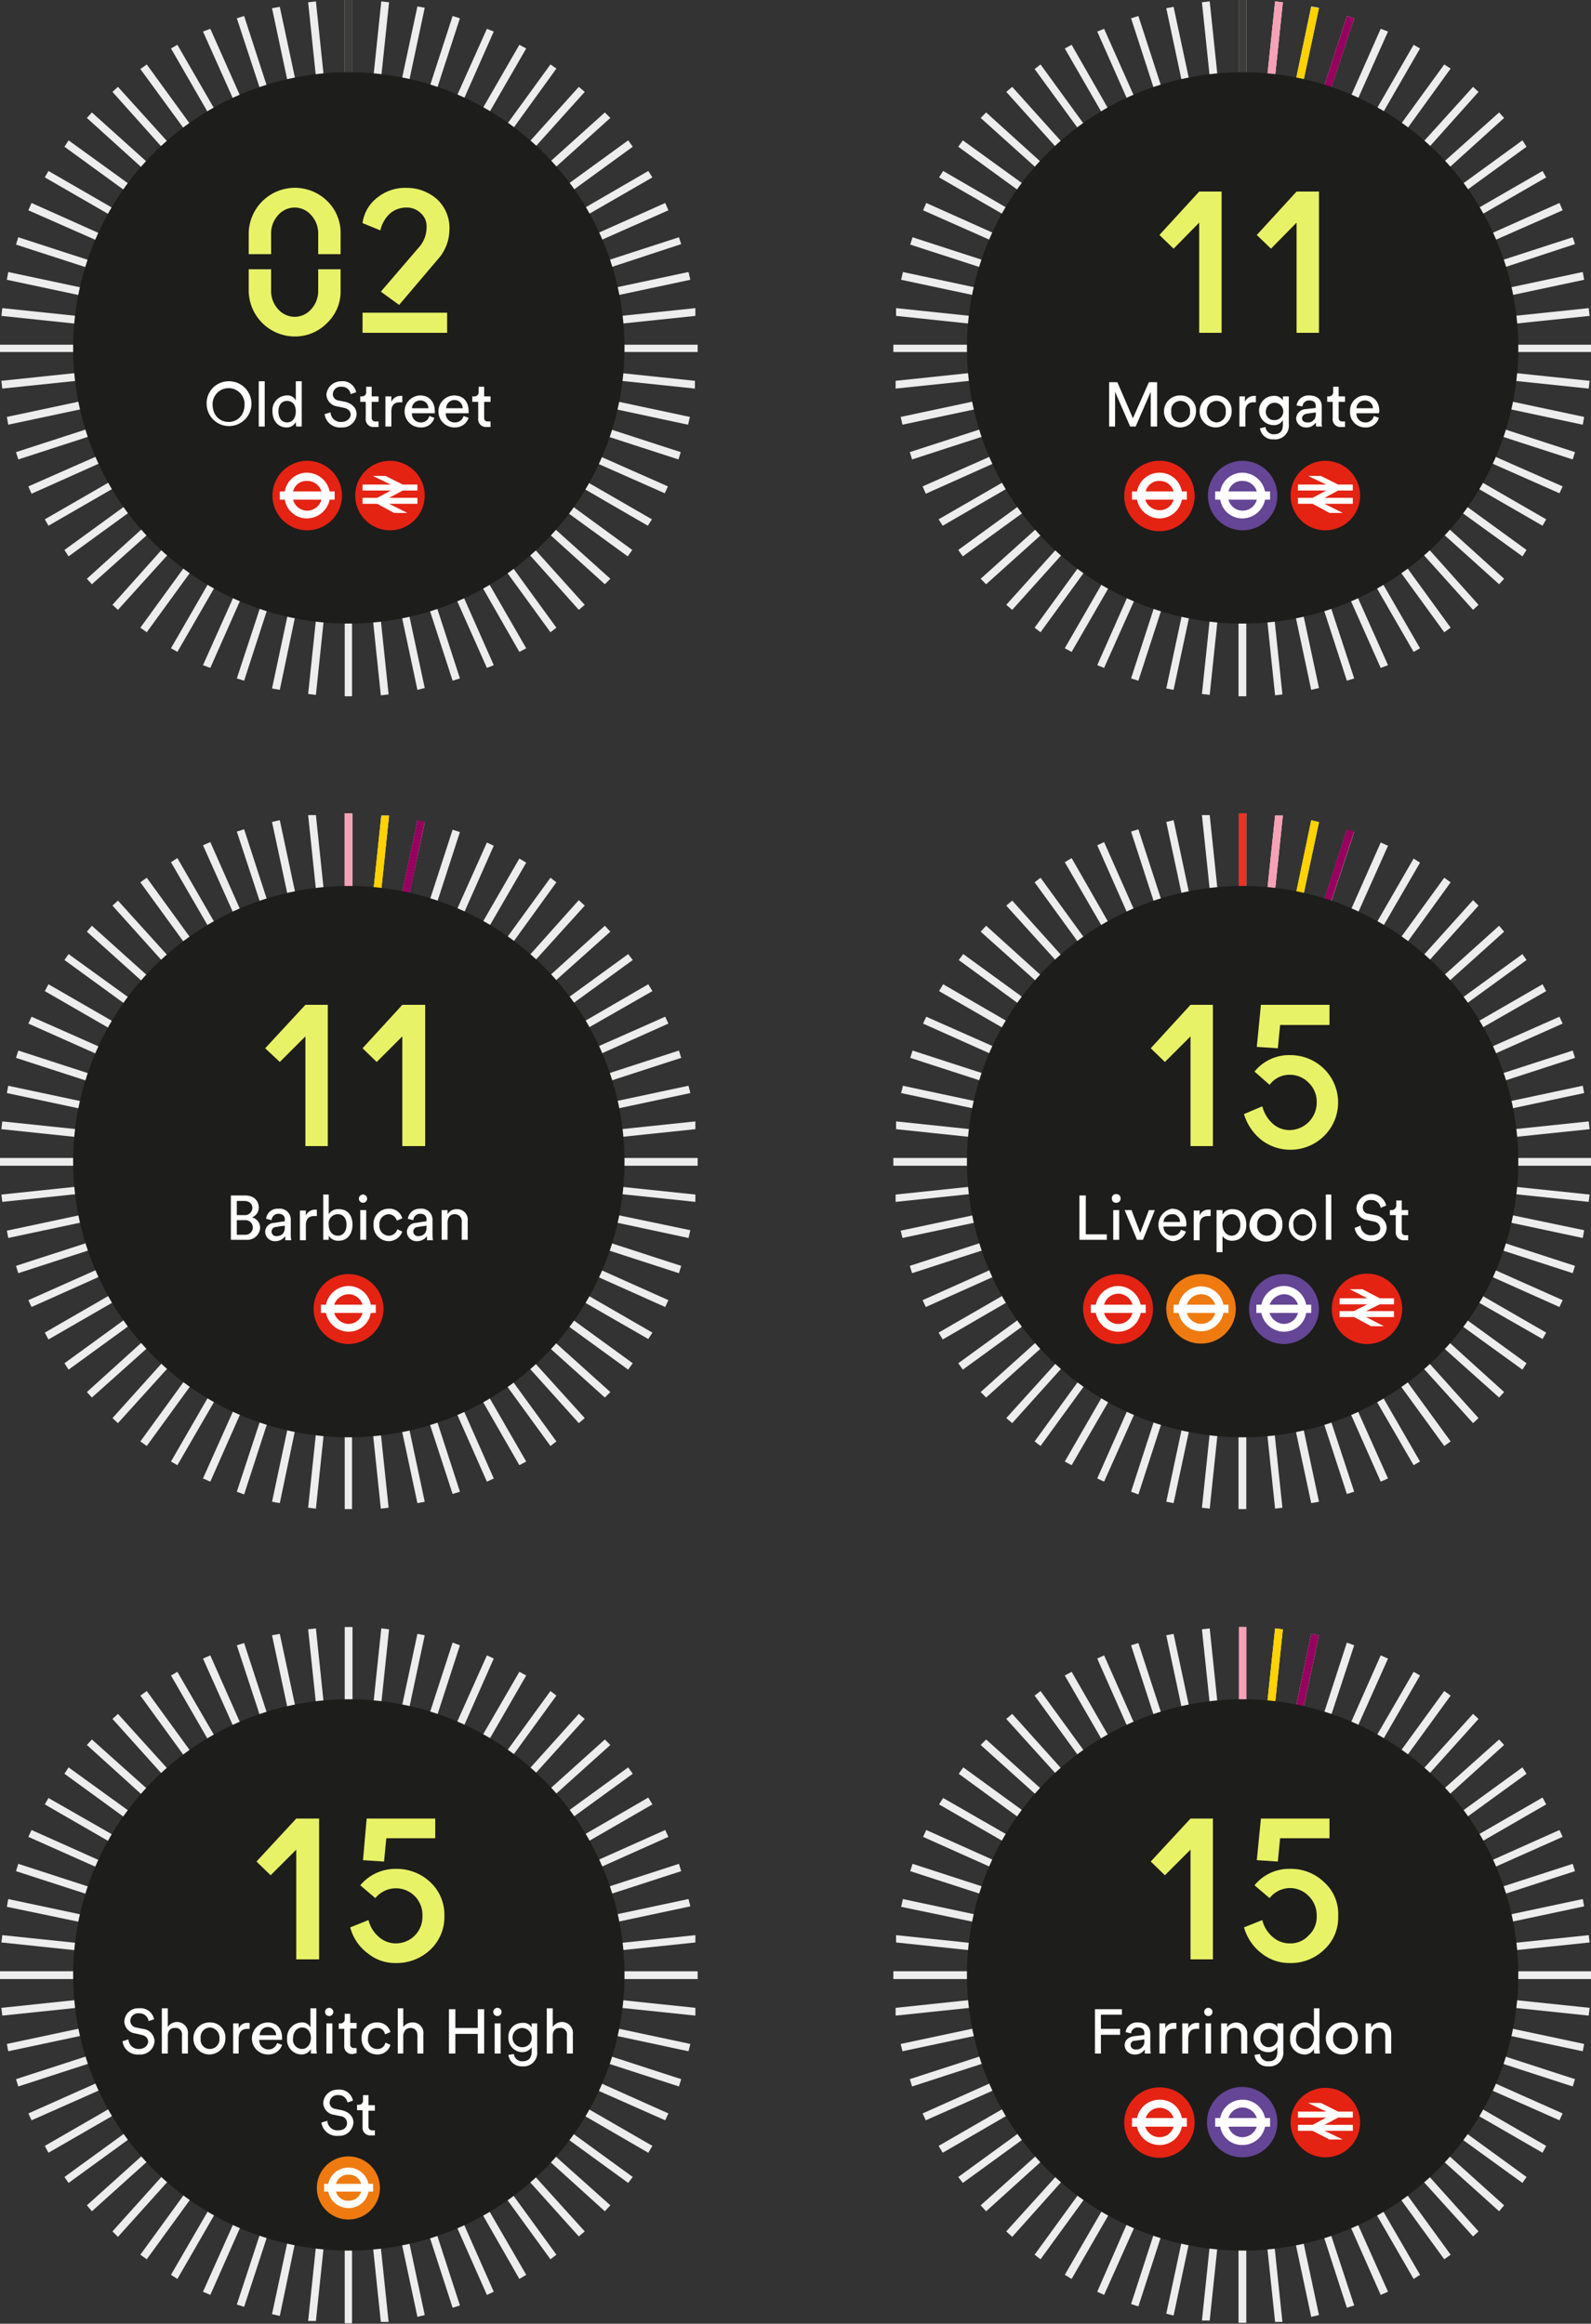 <svg xmlns="http://www.w3.org/2000/svg" viewBox="0 0 348 508.3">
  <rect x="0" y="0" width="348" height="508.3" fill="#333333" stroke="none"/>
  <g id="Layer_2" data-name="Layer 2">
    <g id="Layer_1-2" data-name="Layer 1">
      <path d="M272.6,24V0H271V24h1.6m5.5.3L280.6.5,278.9.3l-2.5,23.9h1.7m5.4,1,5-23.5-1.7-.3-4.9,23.4,1.6.4m5.2,1.5L296.2,4l-1.6-.5-7.4,22.8,1.5.5m5.1,2,9.8-21.9L302,6.3l-9.7,21.9,1.5.6m4.8,2.6,12-20.8-1.4-.8-12,20.8,1.4.8m4.6,3.1L317.3,15l-1.4-.9L301.8,33.5l1.4,1m4.2,3.5,16-17.9L322.2,19,306.1,36.8l1.3,1.2m3.8,3.9L329,25.8l-1.1-1.2L310,40.6l1.2,1.3m3.3,4.3,19.4-14.1-.9-1.4L313.6,44.8l.9,1.4m2.9,4.6,20.8-12-.8-1.4-20.8,12a6.4,6.4,0,0,1,.8,1.4m2.4,4.9,22-9.7-.7-1.6-21.9,9.8.6,1.5m1.9,5.2,22.8-7.5-.5-1.5-22.8,7.4c.2.5.3,1,.5,1.6m1.3,5.3,23.5-5-.3-1.7-23.5,5,.3,1.7m.8,5.4,23.9-2.5-.2-1.7-23.9,2.5a2.5,2.5,0,0,1,.1.8,2.8,2.8,0,0,1,.1.9M324,77h24V75.4H324V77m-.4,5.5L347.5,85l.2-1.7-23.9-2.5a9.9,9.9,0,0,1-.2,1.7m-.9,5.4,23.5,5,.3-1.7-23.5-5-.3,1.7m-1.5,5.2,22.8,7.4.5-1.6-22.8-7.4a7.5,7.5,0,0,1-.5,1.6m-2,5.1,21.9,9.7.7-1.5-22-9.7-.6,1.5m-2.6,4.8,20.8,12,.8-1.4-20.8-12a10,10,0,0,1-.8,1.4m-3.1,4.6L333,121.7l.9-1.4-19.4-14.1-1,1.4m-3.5,4.1,17.9,16.1,1.1-1.2-17.8-16.1-1.2,1.2m-3.9,3.8,16.1,17.9,1.2-1.1-16-17.9-1.3,1.1m-4.3,3.4,14.1,19.4,1.4-1-14.1-19.4-1.4,1m-4.6,2.9,12,20.8,1.4-.8-12-20.8-1.4.8m-4.9,2.5,9.7,21.8,1.6-.6-9.8-21.9-1.5.7m-5.1,1.8,7.4,22.8,1.6-.5-7.5-22.8-1.5.5m-5.4,1.3,5,23.5,1.7-.4-5-23.4-1.7.3m-5.4.8,2.5,23.9,1.6-.2L278,128.1h-1.6m-5.5.2v24h1.7v-24h-1.7m-5.5-.3-2.5,23.8,1.7.2,2.5-23.9h-1.7m-5.3-1-5,23.5,1.6.3,5-23.4-1.6-.4m-5.3-1.5-7.4,22.8,1.6.5,7.4-22.8-1.6-.5m-5.1-2L240,145.5l1.5.6,9.8-21.9-1.6-.6m-4.8-2.6-12,20.8,1.5.8,12-20.8-1.5-.8m-4.5-3.1-14.1,19.4,1.3,1,14.1-19.4-1.3-1m-4.2-3.5-16.1,17.9,1.3,1.1,16-17.8-1.2-1.2m-3.8-3.9-17.9,16.1,1.2,1.2,17.8-16-1.1-1.3m-3.4-4.3-19.4,14.1,1,1.4L230,107.6l-1-1.4m-2.9-4.6-20.8,12,.9,1.4,20.7-12a10,10,0,0,0-.8-1.4m-2.4-4.9-21.9,9.7.7,1.6,21.9-9.8a10.1,10.1,0,0,1-.7-1.5m-1.9-5.2L199,98.9l.5,1.6,22.8-7.4a14.2,14.2,0,0,0-.5-1.6m-1.3-5.3-23.5,5,.4,1.7,23.5-5a10.5,10.5,0,0,1-.4-1.7m-.8-5.4-23.8,2.5V85l23.9-2.5c0-.3-.1-.6-.1-.8a2.8,2.8,0,0,0-.1-.9m-.2-5.4h-24V77h24V75.4m.4-5.5L196,67.4v1.7l23.8,2.5c.1-.6.1-1.1.2-1.7m.9-5.4-23.4-5-.4,1.7,23.5,5,.3-1.7m1.5-5.2-22.8-7.4-.5,1.6,22.8,7.4a14.2,14.2,0,0,0,.5-1.6m2.1-5.1-21.9-9.8-.7,1.6,21.9,9.7a10.1,10.1,0,0,1,.7-1.5m2.5-4.8-20.7-12-.9,1.4,20.8,12,.8-1.4m3.1-4.6L210.6,30.7l-1,1.4L229,46.2l1-1.4m3.5-4.1L215.7,24.6l-1.2,1.2,17.9,16.1,1.1-1.2m3.9-3.9L221.4,19l-1.3,1.1L236.2,38l1.2-1.2m4.3-3.3L227.6,14.1l-1.3,1,14.1,19.3,1.3-.9m4.6-2.9L234.4,9.8l-1.5.8,12,20.8,1.4-.8m4.9-2.5L241.5,6.3l-1.5.6,9.7,21.9,1.5-.7m5.2-1.8L249,3.5l-1.6.5,7.4,22.8,1.6-.5m5.3-1.4-5-23.4-1.6.3,5,23.5,1.6-.4M264.6.3l-1.7.2,2.5,23.9.9-.2h.8Z" style="fill: #ededed"/>
      <path d="M272.6,24V0H271V24h1.6" style="fill: #3c3c3b"/>
      <path d="M278.1,24.3,280.6.5,278.9.3l-2.5,23.9h1.7" style="fill: #f6a2b6"/>
      <path d="M283.5,25.3l5-23.5-1.7-.3-4.9,23.4,1.6.4" style="fill: #ffd200"/>
      <path d="M288.7,26.8,296.2,4l-1.6-.5-7.4,22.8,1.5.5" style="fill: #97005e"/>
      <path d="M271.8,136.4a60.3,60.3,0,1,0-60.3-60.2,60.2,60.2,0,0,0,60.3,60.2" style="fill: #1d1d1b"/>
      <rect width="348" height="508.26" style="fill: none"/>
      <path d="M283.6,41.9l-8.7,9.5,3.1,3,5.6-5.7V72.8h4.9V41.9Zm-21.3,0-8.7,9.5,3.1,3,5.6-5.7V72.8h4.9V41.9Z" style="fill: #e8f267"/>
      <path d="M272.6,379.8V355.9H271v23.9h1.6m5.5.4,2.5-23.8-1.7-.2L276.4,380l1.7.2m5.4,1,5-23.5-1.7-.3-4.9,23.4,1.6.4m5.2,1.5,7.5-22.8-1.6-.6-7.4,22.8,1.5.6m5.1,2,9.8-21.9-1.6-.7L292.3,384l1.5.7m4.8,2.6,12-20.8-1.4-.8-12,20.7,1.4.9m4.6,3,14.1-19.4-1.4-1-14.1,19.4,1.4,1m4.2,3.5,16-17.8-1.2-1.1-16.1,17.8a6.9,6.9,0,0,0,1.3,1.1m3.8,4L329,381.7l-1.1-1.2-17.9,16,1.2,1.3m3.3,4.3L333.9,388l-.9-1.4-19.4,14.1.9,1.4m2.9,4.6,20.8-12-.8-1.5-20.8,12a10.9,10.9,0,0,1,.8,1.5m2.4,4.9,22-9.8-.7-1.5-21.9,9.8.6,1.5m1.9,5.1,22.8-7.4-.5-1.6-22.8,7.4c.2.6.3,1.1.5,1.6M323,422l23.5-5-.3-1.6-23.5,5,.3,1.6m.8,5.4,23.9-2.5-.2-1.6-23.9,2.5a2.2,2.2,0,0,1,.1.8,2.5,2.5,0,0,1,.1.8m.2,5.5h24v-1.7H324v1.7m-.4,5.5,23.9,2.5.2-1.7-23.9-2.5a11.1,11.1,0,0,1-.2,1.7m-.9,5.3,23.5,5,.3-1.6-23.5-5-.3,1.6m-1.5,5.3,22.8,7.4.5-1.6-22.8-7.4a9.8,9.8,0,0,1-.5,1.6m-2,5.1,21.9,9.7.7-1.5-22-9.8-.6,1.6m-2.6,4.8,20.8,12,.8-1.5-20.8-12a10.9,10.9,0,0,1-.8,1.5m-3.1,4.5L333,477.5l.9-1.3-19.4-14.1a11.3,11.3,0,0,1-1,1.3m-3.5,4.2,17.9,16.1,1.1-1.3-17.8-16-1.2,1.2m-3.9,3.8,16.1,17.8,1.2-1.1-16-17.8-1.3,1.1m-4.3,3.4,14.1,19.4,1.4-1-14.1-19.4-1.4,1m-4.6,2.9,12,20.8,1.4-.9-12-20.7-1.4.8m-4.9,2.4L302,502l1.6-.7-9.8-21.9-1.5.7m-5.1,1.9,7.4,22.8,1.6-.5-7.5-22.8-1.5.5m-5.4,1.3,5,23.5,1.7-.4-5-23.4-1.7.3m-5.4.8,2.5,23.8h1.6L278,483.9h-1.6m-5.5.2v24h1.7v-24h-1.7m-5.5-.4-2.5,23.9h1.7l2.5-23.8-1.7-.2m-5.3-.9-5,23.4,1.6.4,5-23.5-1.6-.3m-5.3-1.5-7.4,22.8,1.6.5,7.4-22.8-1.6-.5m-5.1-2.1L240,501.3l1.5.7,9.8-21.9-1.6-.7m-4.8-2.5-12,20.7,1.5.9,12-20.8-1.5-.8m-4.5-3.1-14.1,19.4,1.3,1,14.1-19.4-1.3-1m-4.2-3.5-16.1,17.8,1.3,1.2,16-17.9-1.2-1.1m-3.8-3.9-17.9,16,1.2,1.3,17.8-16.1-1.1-1.2m-3.4-4.3-19.4,14.1,1,1.3L230,463.4l-1-1.3m-2.9-4.7-20.8,12,.9,1.5,20.7-12a10.9,10.9,0,0,0-.8-1.5m-2.4-4.9-21.9,9.8.7,1.5,21.9-9.7a7.7,7.7,0,0,1-.7-1.6m-1.9-5.1L199,454.8l.5,1.6,22.8-7.4a9.8,9.8,0,0,0-.5-1.6m-1.3-5.3-23.5,5,.4,1.6,23.5-5a7.5,7.5,0,0,1-.4-1.6m-.8-5.4-23.8,2.5v1.7l23.9-2.5c0-.3-.1-.6-.1-.9a2.5,2.5,0,0,0-.1-.8m-.2-5.5h-24v1.7h24v-1.7m.4-5.4L196,423.3v1.6l23.8,2.5c.1-.5.1-1.1.2-1.6m.9-5.4-23.4-5-.4,1.7,23.5,4.9.3-1.6m1.5-5.3-22.8-7.4-.5,1.6,22.8,7.4a7.5,7.5,0,0,0,.5-1.6m2.1-5-21.9-9.8-.7,1.5,21.9,9.8a10.1,10.1,0,0,1,.7-1.5m2.5-4.9-20.7-11.9-.9,1.4,20.8,12,.8-1.5m3.1-4.5-19.4-14.1-1,1.4L229,402.1l1-1.4m3.5-4.2-17.8-16-1.2,1.2,17.9,16.1a6.9,6.9,0,0,1,1.1-1.3m3.9-3.8-16-17.8-1.3,1.1,16.1,17.8,1.2-1.1m4.3-3.4-14.1-19.4-1.3,1,14.1,19.4,1.3-1m4.6-2.9-11.9-20.7-1.5.8,12,20.8,1.4-.9m4.9-2.4-9.7-21.9-1.5.7,9.7,21.9,1.5-.7m5.2-1.9L249,359.4l-1.6.5,7.4,22.8,1.6-.6m5.3-1.3-5-23.4-1.6.3,5,23.5,1.6-.4m2.9-24.6-1.7.2,2.5,23.8h1.7Z" style="fill: #ededed"/>
      <path d="M272.6,379.8V355.9H271v23.9h1.6" style="fill: #f6a2b6"/>
      <path d="M278.1,380.2l2.5-23.8-1.7-.2L276.4,380l1.7.2" style="fill: #ffd200"/>
      <path d="M283.5,381.2l5-23.5-1.7-.3-4.9,23.4,1.6.4" style="fill: #97005e"/>
      <path d="M271.8,492.3a60.3,60.3,0,1,0-60.3-60.2,60.3,60.3,0,0,0,60.3,60.2" style="fill: #1d1d1b"/>
      <path d="M282.2,408.8a9.7,9.7,0,0,0-7.8,3.6l3.3,2.8a5.7,5.7,0,0,1,4.4-2.2,5.7,5.7,0,0,1,4.1,1.7,5.9,5.9,0,0,1,1.8,4.4,5.5,5.5,0,0,1-1.8,4.3,5.3,5.3,0,0,1-4.1,1.7,5.5,5.5,0,0,1-3.6-1.3,7,7,0,0,1-2.4-3.8l-4,1.6a10.9,10.9,0,0,0,4,5.8,9.7,9.7,0,0,0,6.1,2,10.4,10.4,0,0,0,7.3-2.8,9.5,9.5,0,0,0,3.2-7.5,9.3,9.3,0,0,0-3.2-7.5,10.4,10.4,0,0,0-7.3-2.8m-6.4-11-.9,9.1,4.6.3.5-5.1h10.8v-4.3Zm-15.4,0-8.7,9.4,3.1,3,5.6-5.6v24h4.9V397.8Z" style="fill: #e8f267"/>
      <path d="M77.1,379.8V355.9H75.4v23.9h1.7m5.5.4,2.5-23.8-1.7-.2L80.9,380l1.7.2m5.3,1,5-23.5-1.6-.3-5,23.4,1.6.4m5.3,1.5,7.4-22.8-1.6-.6-7.4,22.8,1.6.6m5.1,2,9.7-21.9-1.5-.7L96.7,384l1.6.7m4.8,2.6,12-20.8-1.5-.8-12,20.7,1.5.9m4.5,3,14.1-19.4-1.3-1-14.1,19.4,1.3,1m4.2,3.5L127.9,376l-1.3-1.1-16,17.8,1.2,1.1m3.8,4,17.9-16.1-1.2-1.2-17.8,16a6.9,6.9,0,0,1,1.1,1.3m3.4,4.3L138.4,388l-1-1.4L118,400.7l1,1.4m2.9,4.6,20.8-12-.9-1.5-20.7,12a10.9,10.9,0,0,0,.8,1.5m2.4,4.9,21.9-9.8-.7-1.5-21.9,9.8a10.1,10.1,0,0,1,.7,1.5m1.9,5.1,22.8-7.4-.5-1.6-22.8,7.4a7.5,7.5,0,0,0,.5,1.6m1.3,5.3,23.5-5-.4-1.6-23.5,5a9.4,9.4,0,0,1,.4,1.6m.8,5.4,23.8-2.5v-1.6l-23.9,2.5c0,.3.1.5.1.8a1.9,1.9,0,0,0,.1.8m.2,5.5h24v-1.7h-24v1.7m-.4,5.5,23.9,2.5v-1.7l-23.8-2.5c-.1.5-.1,1.1-.2,1.7m-.9,5.3,23.4,5,.4-1.6-23.5-5-.3,1.6m-1.5,5.3,22.8,7.4.5-1.6-22.8-7.4a9.8,9.8,0,0,0-.5,1.6m-2.1,5.1,21.9,9.7.7-1.5-21.9-9.8a11.1,11.1,0,0,1-.7,1.6m-2.5,4.8,20.7,12,.9-1.5-20.8-12-.8,1.5m-3.1,4.5,19.4,14.1,1-1.3L119,462.1l-1,1.3m-3.5,4.2,17.8,16.1,1.2-1.3-17.9-16-1.1,1.2m-3.9,3.8,16,17.8,1.3-1.1-16.1-17.8-1.2,1.1m-4.3,3.4,14.1,19.4,1.3-1-14.1-19.4-1.3,1m-4.6,2.9,11.9,20.8,1.5-.9-12-20.7-1.4.8m-4.9,2.4,9.7,21.9,1.5-.7-9.7-21.9-1.5.7M91.6,482,99,504.8l1.6-.5-7.4-22.8-1.6.5m-5.3,1.3,5,23.5,1.6-.4-5-23.4-1.6.3m-5.5.8,2.5,23.8H85l-2.5-23.9H80.8m-5.4.2v24H77v-24H75.4m-5.5-.4-2.5,23.9h1.7l2.5-23.8-1.7-.2m-5.4-.9-5,23.4,1.7.4,4.9-23.5-1.6-.3m-5.2-1.5-7.5,22.8,1.6.5L60.8,482l-1.5-.5m-5.1-2.1-9.8,21.9,1.6.7,9.7-21.9-1.5-.7m-4.8-2.5-12,20.7,1.4.9,12-20.8-1.4-.8m-4.6-3.1L30.7,493.2l1.4,1,14.1-19.4-1.4-1m-4.2-3.5-16,17.8,1.2,1.2,16.1-17.9-1.3-1.1m-3.8-3.9L19,482.4l1.1,1.3L38,467.6l-1.2-1.2m-3.3-4.3L14.1,476.2l.9,1.3,19.4-14.1-.9-1.3m-2.9-4.7-20.8,12,.8,1.5,20.8-12a10.9,10.9,0,0,1-.8-1.5m-2.4-4.9-22,9.8.7,1.5,21.9-9.7-.6-1.6m-1.9-5.1L3.5,454.8l.5,1.6L26.8,449c-.2-.5-.3-1.1-.5-1.6M25,442.1l-23.5,5,.3,1.6,23.5-5-.3-1.6m-.8-5.4L.3,439.2l.2,1.7,23.9-2.5a2.8,2.8,0,0,1-.1-.9,1.9,1.9,0,0,1-.1-.8m-.2-5.5H0v1.7H24v-1.7m.4-5.4L.5,423.3l-.2,1.6,23.9,2.5a8.8,8.8,0,0,1,.2-1.6m.9-5.4-23.5-5-.3,1.7L25,422l.3-1.6m1.5-5.3L4,407.7l-.5,1.6,22.8,7.4a14.2,14.2,0,0,1,.5-1.6m2-5L6.9,400.3l-.7,1.5,22,9.8.6-1.5m2.6-4.9L10.6,393.3l-.8,1.4,20.8,12a10.9,10.9,0,0,1,.8-1.5m3.1-4.5L15,386.6l-.9,1.4,19.4,14.1,1-1.4m3.5-4.2-17.9-16L19,381.7l17.8,16.1,1.2-1.3m3.9-3.8L25.8,374.9,24.6,376l16,17.8,1.3-1.1m4.3-3.4L32.1,369.9l-1.4,1,14.1,19.4,1.4-1m4.6-2.9-12-20.7-1.4.8,12,20.8,1.4-.9m4.9-2.4L46,362.1l-1.6.7,9.8,21.9,1.5-.7m5.1-1.9-7.4-22.7-1.6.5,7.5,22.8,1.5-.6m5.4-1.3-5-23.4-1.7.3,5,23.5,1.7-.4m2.9-24.6-1.7.2,2.5,23.8h1.7Z" style="fill: #ededed"/>
      <path d="M76.2,492.3A60.3,60.3,0,1,0,16,432.1a60.3,60.3,0,0,0,60.2,60.2" style="fill: #1d1d1b"/>
      <path d="M86.6,408.8a10,10,0,0,0-7.8,3.6l3.3,2.8a5.8,5.8,0,0,1,10.3,3.9,5.8,5.8,0,0,1-5.8,6,5.5,5.5,0,0,1-3.6-1.3,7,7,0,0,1-2.4-3.8l-4,1.6a10.4,10.4,0,0,0,4,5.8,9.4,9.4,0,0,0,6,2,10.7,10.7,0,0,0,7.4-2.8,9.8,9.8,0,0,0,3.2-7.5,9.7,9.7,0,0,0-3.2-7.5,10.7,10.7,0,0,0-7.4-2.8m-6.4-11-.8,9.1,4.6.3.5-5.1H95.2v-4.3Zm-15.4,0-8.7,9.4,3.1,3,5.6-5.6v24h5V397.8Z" style="fill: #e8f267"/>
      <path d="M77.1,24V0H75.4V24h1.7m5.5.3L85.1.5,83.4.3,80.9,24.2h1.7m5.3,1,5-23.5-1.6-.3-5,23.4,1.6.4m5.3,1.5L100.6,4,99,3.5,91.6,26.3l1.6.5m5.1,2L108,6.9l-1.5-.6L96.7,28.2l1.6.6m4.8,2.6,12-20.8-1.5-.8-12,20.8,1.5.8m4.5,3.1L121.7,15l-1.3-.9L106.3,33.5l1.3,1m4.2,3.5,16.1-17.9L126.6,19l-16,17.8,1.2,1.2m3.8,3.9,17.9-16.1-1.2-1.2-17.8,16,1.1,1.3m3.4,4.3,19.4-14.1-1-1.4L118,44.8l1,1.4m2.9,4.6,20.8-12-.9-1.4-20.7,12,.8,1.4m2.4,4.9L146.2,46l-.7-1.6-21.9,9.8a10.1,10.1,0,0,1,.7,1.5m1.9,5.2L149,53.4l-.5-1.5-22.8,7.4a14.2,14.2,0,0,0,.5,1.6m1.3,5.3,23.5-5-.4-1.7-23.5,5a10.5,10.5,0,0,1,.4,1.7m.8,5.4,23.8-2.5V67.4l-23.9,2.5c0,.3.1.6.1.8a2.8,2.8,0,0,0,.1.9m.2,5.4h24V75.4h-24V77m-.4,5.5L152,85V83.3l-23.8-2.5c-.1.6-.1,1.1-.2,1.7m-.9,5.4,23.4,5,.4-1.7-23.5-5-.3,1.7m-1.5,5.2,22.8,7.4.5-1.6-22.8-7.4a14.2,14.2,0,0,0-.5,1.6m-2.1,5.1,21.9,9.7.7-1.5-21.9-9.7a10.1,10.1,0,0,1-.7,1.5m-2.5,4.8,20.7,12,.9-1.4-20.8-12-.8,1.4m-3.1,4.6,19.4,14.1,1-1.4L119,106.2l-1,1.4m-3.5,4.1,17.8,16.1,1.2-1.2-17.9-16.1-1.1,1.2m-3.9,3.8,16,17.9,1.3-1.1-16.1-17.9-1.2,1.1m-4.3,3.4,14.1,19.4,1.3-1-14.1-19.4-1.3,1m-4.6,2.9,11.9,20.8,1.5-.8-12-20.8-1.4.8m-4.9,2.5,9.7,21.8,1.5-.6-9.7-21.9-1.5.7m-5.2,1.8L99,148.9l1.6-.5-7.4-22.8-1.6.5m-5.3,1.3,5,23.5,1.6-.4-5-23.4-1.6.3m-5.5.8,2.5,23.9,1.7-.2-2.5-23.8H80.8m-5.4.2v24H77v-24H75.4m-5.5-.3-2.5,23.8,1.7.2,2.5-23.9H69.9m-5.4-1-5,23.5,1.7.3,4.9-23.4-1.6-.4m-5.2-1.5-7.5,22.8,1.6.5,7.4-22.8-1.5-.5m-5.1-2-9.8,21.9,1.6.6,9.7-21.9-1.5-.6M49.4,121l-12,20.8,1.4.8,12-20.8-1.4-.8m-4.6-3.1L30.7,137.3l1.4,1,14.1-19.4-1.4-1m-4.2-3.5-16,17.9,1.2,1.1,16.1-17.8-1.3-1.2m-3.8-3.9L19,126.6l1.1,1.2,17.9-16-1.2-1.3m-3.3-4.3L14.1,120.3l.9,1.4,19.4-14.1-.9-1.4m-2.9-4.6-20.8,12,.8,1.4,20.8-12a10,10,0,0,1-.8-1.4m-2.4-4.9-22,9.7.7,1.6,21.9-9.8-.6-1.5m-1.9-5.2L3.5,98.9l.5,1.6,22.8-7.4c-.2-.5-.3-1-.5-1.6M25,86.2l-23.5,5,.3,1.7,23.5-5L25,86.2m-.8-5.4L.3,83.3.5,85l23.9-2.5a2.5,2.5,0,0,1-.1-.8,2.8,2.8,0,0,1-.1-.9M24,75.4H0V77H24V75.4m.4-5.5L.5,67.4.3,69.1l23.9,2.5a9.9,9.9,0,0,1,.2-1.7m.9-5.4-23.5-5-.3,1.7,23.5,5,.3-1.7m1.5-5.2L4,51.9l-.5,1.6,22.8,7.4a7.5,7.5,0,0,1,.5-1.6m2-5.1L6.9,44.4,6.2,46l22,9.7.6-1.5m2.6-4.8-20.8-12-.8,1.4,20.8,12a10,10,0,0,1,.8-1.4m3.1-4.6L15,30.7l-.9,1.4L33.5,46.2l1-1.4M38,40.7,20.1,24.6,19,25.8,36.8,41.9,38,40.7m3.9-3.9L25.8,19l-1.2,1.1L40.6,38l1.3-1.2m4.3-3.3L32.1,14.1l-1.4,1L44.8,34.4l1.4-.9m4.6-2.9L38.8,9.8l-1.4.8,12,20.8,1.4-.8m4.9-2.5L46,6.3l-1.6.6,9.8,21.9,1.5-.7m5.1-1.8L53.4,3.5,51.8,4l7.5,22.8,1.5-.5m5.4-1.4-5-23.4-1.7.3,5,23.5,1.7-.4M69.1.3,67.4.5l2.5,23.9.9-.2h.8Z" style="fill: #ededed"/>
      <path d="M77.1,24V0H75.4V24h1.7" style="fill: #3c3c3b"/>
      <path d="M76.2,136.4A60.3,60.3,0,1,0,16,76.2a60.2,60.2,0,0,0,60.2,60.2" style="fill: #1d1d1b"/>
      <path d="M79.3,72.8H97.8V68.4H79.3ZM95.5,43.5a10,10,0,0,0-6.7-2.4,9.5,9.5,0,0,0-6.1,2,8.4,8.4,0,0,0-3.4,5.7l3.9,1.6a7.1,7.1,0,0,1,2.1-3.7,5.5,5.5,0,0,1,3.6-1.3A4.3,4.3,0,0,1,92,46.6a3.8,3.8,0,0,1,1.3,3.2,6.5,6.5,0,0,1-1.5,4.1l-8.5,9.9,4,2.9,8.4-9.9a9.8,9.8,0,0,0,2.6-6.6,8.5,8.5,0,0,0-2.8-6.7M69.6,58.9v4.6a5.9,5.9,0,0,1-1.5,4.1,4.8,4.8,0,0,1-3.6,1.7,4.8,4.8,0,0,1-3.7-1.7,5.9,5.9,0,0,1-1.5-4.1V58.9H54.4v4.6A10.1,10.1,0,0,0,64.5,73.6a9.8,9.8,0,0,0,7.1-3,9.5,9.5,0,0,0,2.9-7.1V58.9Zm2-14.9a10.1,10.1,0,0,0-17.2,7.2v4.4h4.9V51.2a5.9,5.9,0,0,1,1.5-4.1,4.8,4.8,0,0,1,3.7-1.7,4.8,4.8,0,0,1,3.6,1.7,5.9,5.9,0,0,1,1.5,4.1v4.4h4.9V51.2A9.7,9.7,0,0,0,71.6,44" style="fill: #e8f267"/>
      <path d="M272.6,201.9v-24H271v24h1.6m5.5.4,2.5-23.9h-1.7l-2.5,23.8,1.7.2m5.4.9,5-23.4-1.7-.4-4.9,23.5,1.6.3m5.2,1.5,7.5-22.8-1.6-.5-7.4,22.8,1.5.5m5.1,2.1,9.8-21.9-1.6-.7-9.7,21.9,1.5.7m4.8,2.5,12-20.7-1.4-.9-12,20.8,1.4.8m4.6,3.1L317.3,193l-1.4-1-14.1,19.4,1.4,1m4.2,3.5,16-17.8-1.2-1.2-16.1,17.9,1.3,1.1m3.8,3.9,17.8-16-1.1-1.3L310,218.6l1.2,1.2m3.3,4.3L333.9,210l-.9-1.3-19.4,14.1.9,1.3m2.9,4.6,20.8-11.9-.8-1.5-20.8,12,.8,1.4m2.4,5,22-9.8-.7-1.5-21.9,9.7.6,1.6m1.9,5.1,22.8-7.4-.5-1.6-22.8,7.4c.2.5.3,1.1.5,1.6m1.3,5.3,23.5-5-.3-1.6-23.5,5,.3,1.6m.8,5.4,23.9-2.5-.2-1.7-23.9,2.5a2.8,2.8,0,0,1,.1.9,1.9,1.9,0,0,1,.1.8m.2,5.5h24v-1.7H324V255m-.4,5.4,23.9,2.5.2-1.6-23.9-2.5a8.8,8.8,0,0,1-.2,1.6m-.9,5.4,23.5,5,.3-1.7L323,264.2l-.3,1.6m-1.5,5.3,22.8,7.4.5-1.6-22.8-7.4a14.2,14.2,0,0,1-.5,1.6m-2,5,21.9,9.8.7-1.5-22-9.8-.6,1.5m-2.6,4.9,20.8,11.9.8-1.4-20.8-12a10.9,10.9,0,0,1-.8,1.5m-3.1,4.5L333,299.6l.9-1.4-19.4-14.1-1,1.4m-3.5,4.2,17.9,16,1.1-1.2-17.8-16.1-1.2,1.3m-3.9,3.8,16.1,17.8,1.2-1.1-16-17.8-1.3,1.1m-4.3,3.4,14.1,19.4,1.4-1-14.1-19.4-1.4,1m-4.6,2.9,12,20.7,1.4-.8-12-20.8-1.4.9m-4.9,2.4,9.7,21.9,1.6-.7-9.8-21.9-1.5.7m-5.1,1.9,7.4,22.7,1.6-.5-7.5-22.8-1.5.6m-5.4,1.3,5,23.4,1.7-.3-5-23.5-1.7.4m-5.4.8,2.5,23.8,1.6-.2L278,306h-1.6m-5.5.2v23.9h1.7V306.4h-1.7m-5.5-.4-2.5,23.8,1.7.2,2.5-23.8-1.7-.2m-5.3-1-5,23.5,1.6.3,5-23.4-1.6-.4m-5.3-1.5-7.4,22.8,1.6.6,7.4-22.8-1.6-.6m-5.1-2L240,323.4l1.5.7,9.8-21.9-1.6-.7m-4.8-2.6-12,20.8,1.5.8,12-20.7-1.5-.9m-4.5-3-14.1,19.4,1.3,1,14.1-19.4-1.3-1m-4.2-3.5-16.1,17.8,1.3,1.1,16-17.8-1.2-1.1m-3.8-4-17.9,16.1,1.2,1.2,17.8-16a6.9,6.9,0,0,1-1.1-1.3m-3.4-4.3-19.4,14.1,1,1.4L230,285.5l-1-1.4m-2.9-4.6-20.8,12,.9,1.5,20.7-12a10.9,10.9,0,0,0-.8-1.5m-2.4-4.9-21.9,9.8.7,1.5,21.9-9.8a10.1,10.1,0,0,1-.7-1.5m-1.9-5.1L199,276.9l.5,1.6,22.8-7.4a7.5,7.5,0,0,0-.5-1.6m-1.3-5.3-23.5,5,.4,1.6,23.5-5a9.4,9.4,0,0,1-.4-1.6m-.8-5.4-23.8,2.5v1.6l23.9-2.5c0-.3-.1-.5-.1-.8a1.9,1.9,0,0,0-.1-.8m-.2-5.5h-24V255h24v-1.7m.4-5.5L196,245.3V247l23.8,2.5c.1-.5.1-1.1.2-1.7m.9-5.3-23.4-5-.4,1.6,23.5,5,.3-1.6m1.5-5.3-22.8-7.4-.5,1.6,22.8,7.4a9.8,9.8,0,0,0,.5-1.6m2.1-5.1-21.9-9.7-.7,1.5,21.9,9.8a11.1,11.1,0,0,1,.7-1.6m2.5-4.8-20.7-12-.9,1.5,20.8,12,.8-1.5m3.1-4.5-19.4-14.1-1,1.3L229,224.1l1-1.3m3.5-4.2-17.8-16.1-1.2,1.3,17.9,16,1.1-1.2m3.9-3.8-16-17.8-1.3,1.1,16.1,17.8,1.2-1.1m4.3-3.4L227.6,192l-1.3,1,14.1,19.4,1.3-1m4.6-2.9-11.9-20.8-1.5.9,12,20.7,1.4-.8m4.9-2.4-9.7-21.9-1.5.7,9.7,21.9,1.5-.7m5.2-1.9L249,181.4l-1.6.5,7.4,22.8,1.6-.5m5.3-1.3-5-23.5-1.6.4,5,23.4,1.6-.3m2.9-24.6h-1.7l2.5,23.9h1.7Z" style="fill: #ededed"/>
      <path d="M272.6,201.9v-24H271v24h1.6" style="fill: #ee3124"/>
      <path d="M278.1,202.3l2.5-23.9h-1.7l-2.5,23.8,1.7.2" style="fill: #f6a2b6"/>
      <path d="M283.5,203.2l5-23.4-1.7-.4-4.9,23.5,1.6.3" style="fill: #ffd200"/>
      <path d="M288.7,204.7l7.5-22.8-1.6-.5-7.4,22.8,1.5.5" style="fill: #97005e"/>
      <path d="M271.8,314.4a60.3,60.3,0,1,0-60.3-60.3,60.3,60.3,0,0,0,60.3,60.3" style="fill: #1d1d1b"/>
      <path d="M282.2,230.8a9.7,9.7,0,0,0-7.8,3.6l3.3,2.9a5.4,5.4,0,0,1,4.4-2.2,5.7,5.7,0,0,1,4.1,1.7,5.7,5.7,0,0,1,1.8,4.4,6,6,0,0,1-5.9,6,5.5,5.5,0,0,1-3.6-1.3,7.7,7.7,0,0,1-2.4-3.9l-4,1.7a11.3,11.3,0,0,0,4,5.8,10.4,10.4,0,0,0,6.1,2,10.5,10.5,0,0,0,7.3-2.9,10.3,10.3,0,0,0,0-14.9,10.5,10.5,0,0,0-7.3-2.9m-6.4-11-.9,9.2,4.6.3.5-5.1h10.8v-4.4Zm-15.4,0-8.7,9.5,3.1,3,5.6-5.6v24h4.9V219.8Z" style="fill: #e8f267"/>
      <path d="M77.1,201.9v-24H75.4v24h1.7m5.5.4,2.5-23.9H83.4l-2.5,23.8,1.7.2m5.3.9,5-23.4-1.6-.4-5,23.5,1.6.3m5.3,1.5,7.4-22.8-1.6-.5-7.4,22.8,1.6.5m5.1,2.1,9.7-21.9-1.5-.7-9.8,21.9,1.6.7m4.8,2.5,12-20.7-1.5-.9-12,20.8,1.5.8m4.5,3.1L121.7,193l-1.3-1-14.1,19.4,1.3,1m4.2,3.5,16.1-17.8-1.3-1.2-16,17.9,1.2,1.1m3.8,3.9,17.9-16-1.2-1.3-17.8,16.1,1.1,1.2m3.4,4.3L138.4,210l-1-1.3L118,222.8l1,1.3m2.9,4.6,20.8-11.9-.9-1.5-20.7,12a6.4,6.4,0,0,0,.8,1.4m2.4,5,21.9-9.8-.7-1.5-21.9,9.7a7.7,7.7,0,0,1,.7,1.6m1.9,5.1,22.8-7.4-.5-1.6-22.8,7.4a9.8,9.8,0,0,0,.5,1.6m1.3,5.3,23.5-5-.4-1.6-23.5,5a7.5,7.5,0,0,1,.4,1.6m.8,5.4,23.8-2.5v-1.7l-23.9,2.5c0,.3.1.6.1.9a2.5,2.5,0,0,0,.1.8m.2,5.5h24v-1.7h-24V255m-.4,5.4,23.9,2.5v-1.6l-23.8-2.5c-.1.5-.1,1.1-.2,1.6m-.9,5.4,23.4,5,.4-1.7-23.5-4.9-.3,1.6m-1.5,5.3,22.8,7.4.5-1.6-22.8-7.4a7.5,7.5,0,0,0-.5,1.6m-2.1,5,21.9,9.8.7-1.5-21.9-9.8a10.1,10.1,0,0,1-.7,1.5m-2.5,4.9,20.7,11.9.9-1.4-20.8-12-.8,1.5m-3.1,4.5,19.4,14.1,1-1.4L119,284.1l-1,1.4m-3.5,4.2,17.8,16,1.2-1.2-17.9-16.1a6.9,6.9,0,0,1-1.1,1.3m-3.9,3.8,16,17.8,1.3-1.1-16.1-17.8-1.2,1.1m-4.3,3.4,14.1,19.4,1.3-1-14.1-19.4-1.3,1m-4.6,2.9,11.9,20.7,1.5-.8-12-20.8-1.4.9m-4.9,2.4,9.7,21.9,1.5-.7-9.7-21.9-1.5.7m-5.2,1.9L99,326.8l1.6-.5-7.4-22.8-1.6.6m-5.3,1.3,5,23.4,1.6-.3-5-23.5-1.6.4m-5.5.8L83.3,330l1.7-.2L82.5,306H80.8m-5.4.2v23.9H77V306.4H75.4m-5.5-.4-2.5,23.8,1.7.2,2.5-23.8-1.7-.2m-5.4-1-5,23.5,1.7.3,4.9-23.4-1.6-.4m-5.2-1.5-7.5,22.8,1.6.6,7.4-22.8-1.5-.6m-5.1-2-9.8,21.9,1.6.7,9.7-21.9-1.5-.7m-4.8-2.6-12,20.8,1.4.8,12-20.7-1.4-.9m-4.6-3L30.7,315.3l1.4,1,14.1-19.4-1.4-1m-4.2-3.5-16,17.8,1.2,1.1,16.1-17.8a6.9,6.9,0,0,0-1.3-1.1m-3.8-4L19,304.5l1.1,1.2,17.9-16-1.2-1.3m-3.3-4.3L14.1,298.2l.9,1.4,19.4-14.1-.9-1.4m-2.9-4.6-20.8,12,.8,1.5,20.8-12a10.9,10.9,0,0,1-.8-1.5m-2.4-4.9-22,9.8.7,1.5,21.9-9.8-.6-1.5m-1.9-5.1L3.5,276.9l.5,1.6,22.8-7.4c-.2-.6-.3-1.1-.5-1.6M25,264.2l-23.5,5,.3,1.6,23.5-5-.3-1.6m-.8-5.4L.3,261.3l.2,1.6,23.9-2.5a2.2,2.2,0,0,1-.1-.8,2.5,2.5,0,0,1-.1-.8m-.2-5.5H0V255H24v-1.7m.4-5.5L.5,245.3.3,247l23.9,2.5a11.1,11.1,0,0,1,.2-1.7m.9-5.3-23.5-5-.3,1.6,23.5,5,.3-1.6m1.5-5.3L4,229.8l-.5,1.6,22.8,7.4a9.8,9.8,0,0,1,.5-1.6m2-5.1L6.9,222.4l-.7,1.5,22,9.8.6-1.6m2.6-4.8-20.8-12-.8,1.5,20.8,12a10.9,10.9,0,0,1,.8-1.5m3.1-4.5L15,208.7l-.9,1.3,19.4,14.1a11.3,11.3,0,0,1,1-1.3m3.5-4.2L20.1,202.5,19,203.8l17.8,16,1.2-1.2m3.9-3.8L25.8,197l-1.2,1.1,16,17.8,1.3-1.1m4.3-3.4L32.1,192l-1.4,1,14.1,19.4,1.4-1m4.6-2.9-12-20.8-1.4.9,12,20.7,1.4-.8m4.9-2.4L46,184.2l-1.6.7,9.8,21.9,1.5-.7m5.1-1.9-7.4-22.8-1.6.5,7.5,22.8,1.5-.5m5.4-1.3-5-23.5-1.7.4,5,23.4,1.7-.3m2.9-24.6H67.4l2.5,23.9h1.7Z" style="fill: #ededed"/>
      <path d="M77.1,201.9v-24H75.4v24h1.7" style="fill: #f6a2b6"/>
      <path d="M82.6,202.3l2.5-23.9H83.4l-2.5,23.8,1.7.2" style="fill: #ffd200"/>
      <path d="M88,203.2l4.9-23.4-1.6-.4-5,23.5,1.7.3" style="fill: #97005e"/>
      <path d="M76.2,314.4A60.3,60.3,0,1,0,16,254.1a60.3,60.3,0,0,0,60.2,60.3" style="fill: #1d1d1b"/>
      <rect width="348" height="508.26" style="fill: none"/>
      <path d="M88,219.8l-8.7,9.5,3.1,3,5.6-5.6v24h5V219.8Zm-21.2,0L58,229.3l3.2,3,5.6-5.6v24h4.9V219.8Z" style="fill: #e8f267"/>
      <path d="M80.6,458.3H79.4v1.1a.9.9,0,0,1-1,1h-.3v1.2h1.2v3.6a1.7,1.7,0,0,0,1.9,1.9H82v-1.1h-.5a.8.8,0,0,1-.9-.9v-3.4H82v-1.2H80.6Zm-3.4,1.2a3,3,0,0,0-3.3-2.4,3.1,3.1,0,0,0-3.2,2.9,2.7,2.7,0,0,0,2.4,2.6l1.4.3a1.5,1.5,0,0,1,1.4,1.5c0,.9-.6,1.6-2,1.6a2.2,2.2,0,0,1-2.3-2.1l-1.3.4a3.4,3.4,0,0,0,3.7,2.9,3.1,3.1,0,0,0,3.3-2.9c0-1.3-.9-2.3-2.5-2.7l-1.5-.3a1.4,1.4,0,0,1-1.2-1.4,1.7,1.7,0,0,1,1.9-1.6,1.9,1.9,0,0,1,2,1.6Z" style="fill: #fff"/>
      <path d="M120.9,445.3c0-1,.5-1.7,1.5-1.7a1.4,1.4,0,0,1,1.6,1.6v4h1.3V445a2.4,2.4,0,0,0-4.4-1.6v-4.1h-1.3v9.9h1.3Zm-6.5,2.5a2.1,2.1,0,1,1,1.9-2.1,2,2,0,0,1-1.9,2.1m-3.2,1.7a2.9,2.9,0,0,0,3,2.5,3,3,0,0,0,3.3-3.3v-6.1h-1.2v.9a2.1,2.1,0,0,0-2.1-1,3,3,0,0,0-3,3.2,3.1,3.1,0,0,0,3,3.2,2.5,2.5,0,0,0,2.1-1.1v.9c0,1.5-.7,2.2-2.1,2.2a1.8,1.8,0,0,1-1.8-1.6Zm-3.3-9.4a.9.9,0,0,0,.9.9.9.9,0,1,0,0-1.8.9.9,0,0,0-.9.9m1.6,2.5h-1.3v6.6h1.3Zm-3.6,6.6v-9.7h-1.4v4.1H99.6v-4.1H98.2v9.7h1.4v-4.3h4.9v4.3Zm-17.7-3.9c.1-1,.6-1.7,1.6-1.7s1.5.7,1.5,1.6v4h1.3V445a2.3,2.3,0,0,0-2.4-2.6,2.5,2.5,0,0,0-2,1v-4.1H87v9.9h1.2Zm-5.7-1.7a1.6,1.6,0,0,1,1.7,1.4l1.2-.5a2.9,2.9,0,0,0-2.9-2.1,3.3,3.3,0,0,0-3.4,3.5,3.4,3.4,0,0,0,3.4,3.5,2.9,2.9,0,0,0,2.9-2.1l-1.1-.5a1.7,1.7,0,0,1-1.8,1.4,2,2,0,0,1-2-2.3c0-1.6.9-2.3,2-2.3m-5.9-3.1H75.4v1.1a.9.9,0,0,1-1,1h-.3v1.2h1.2v3.6a1.7,1.7,0,0,0,1.9,1.9l.8-.2V448h-.5a.8.8,0,0,1-.9-.9v-3.4H78v-1.2H76.6Zm-5.5-.4a.9.9,0,0,0,.9.9.9.9,0,1,0,0-1.8.9.9,0,0,0-.9.9m1.6,2.5H71.4v6.6h1.3ZM68,448.3v.9h1.3a10.5,10.5,0,0,1-.1-1.2v-8.7H67.9v4.2a2,2,0,0,0-2-1.1,3.3,3.3,0,0,0-3.1,3.5,3.2,3.2,0,0,0,3.1,3.5,2.3,2.3,0,0,0,2.1-1.2Zm-3.9-2.4c0-1.4.8-2.4,2-2.4s1.9,1,1.9,2.3-.8,2.4-1.9,2.4a2,2,0,0,1-2-2.3m-3.5,1a1.9,1.9,0,0,1-1.9,1.4,2,2,0,0,1-2-2.1h5v-.4c0-2-1.1-3.4-3.2-3.4a3.5,3.5,0,0,0,.2,7,3.1,3.1,0,0,0,3-2.1Zm-3.8-1.7a1.8,1.8,0,0,1,3.6,0Zm-2.2-2.7h-.4a2,2,0,0,0-2,1.2v-1.1H51v6.6h1.2v-3.3c0-1.5.8-2.1,1.9-2.1h.5Zm-8.7-.1a3.5,3.5,0,1,0,3.4,3.5,3.3,3.3,0,0,0-3.4-3.5m0,5.8a2,2,0,0,1-2-2.3,2.1,2.1,0,0,1,2-2.4,2.2,2.2,0,0,1,2.1,2.4,2.1,2.1,0,0,1-2.1,2.3m-9.2-2.9c0-1,.5-1.7,1.5-1.7a1.4,1.4,0,0,1,1.6,1.6v4h1.3V445a2.4,2.4,0,0,0-4.4-1.6v-4.1H35.4v9.9h1.3Zm-3-3.6a3,3,0,0,0-3.3-2.4,3,3,0,0,0-3.2,2.8,2.7,2.7,0,0,0,2.4,2.7l1.3.3c1,.2,1.5.8,1.5,1.5s-.7,1.6-2,1.6a2.2,2.2,0,0,1-2.3-2.1l-1.3.4a3.3,3.3,0,0,0,3.6,2.9,3.1,3.1,0,0,0,3.4-2.9,2.8,2.8,0,0,0-2.6-2.7l-1.4-.3a1.5,1.5,0,0,1-1.3-1.4,1.7,1.7,0,0,1,1.9-1.7,2,2,0,0,1,2.1,1.7Z" style="fill: #fff"/>
      <path d="M83.1,478.6a6.9,6.9,0,1,1-6.9-6.9,6.9,6.9,0,0,1,6.9,6.9" style="fill: #ef7b10"/>
      <path d="M79,477.7H73.5a2.7,2.7,0,0,1,2.8-2,2.7,2.7,0,0,1,2.7,2m-5.5,1.7H79a2.8,2.8,0,0,1-2.8,2,2.7,2.7,0,0,1-2.7-2m8.1-1.7h-1a4.5,4.5,0,0,0-8.8,0h-.9v1.7h.9a4.5,4.5,0,0,0,4.4,3.6,4.4,4.4,0,0,0,4.4-3.6h1Z" style="fill: #fff"/>
      <path d="M300,445.4c0-1,.5-1.8,1.5-1.8s1.5.7,1.5,1.6v4h1.3V445c0-1.5-.8-2.6-2.3-2.6a2.4,2.4,0,0,0-2.1,1.1v-.9h-1.2v6.6H300Zm-6.3-3a3.5,3.5,0,1,0,3.3,3.5,3.3,3.3,0,0,0-3.3-3.5m0,5.8a2.1,2.1,0,0,1-2.1-2.3,2.2,2.2,0,0,1,2.1-2.4,2.1,2.1,0,0,1,2,2.4,2,2,0,0,1-2,2.3m-6.3.1a2.2,2.2,0,0,0,.1.9h1.2a10.5,10.5,0,0,1-.1-1.2v-8.7h-1.2v4.2a2.3,2.3,0,0,0-2.1-1.1,3.3,3.3,0,0,0-3.1,3.5,3.2,3.2,0,0,0,3.1,3.5,2.3,2.3,0,0,0,2.1-1.2Zm-3.9-2.4c0-1.4.8-2.4,2-2.4s1.9,1,1.9,2.3-.8,2.4-1.9,2.4a2,2,0,0,1-2-2.3m-5.9,1.9a1.8,1.8,0,0,1-1.9-2.1,1.9,1.9,0,1,1,3.8,0,2,2,0,0,1-1.9,2.1m-3.2,1.7a2.8,2.8,0,0,0,3,2.5,3,3,0,0,0,3.3-3.3v-6.1h-1.3v.9c-.3-.7-1-1-2-1a3.2,3.2,0,0,0,0,6.4,2.2,2.2,0,0,0,2-1.1v.9c0,1.5-.6,2.2-2,2.2a1.8,1.8,0,0,1-1.8-1.6Zm-6-4.1c0-1,.5-1.8,1.6-1.8s1.5.7,1.5,1.6v4h1.3V445a2.4,2.4,0,0,0-4.4-1.5v-.9h-1.3v6.6h1.3Zm-5-5.3a.9.9,0,1,0,.9-.9.9.9,0,0,0-.9.9m1.5,2.5h-1.2v6.6h1.2Zm-2.6-.1h-.4a2,2,0,0,0-2,1.2v-1.1h-1.3v6.6h1.3v-3.3c0-1.5.7-2.1,1.8-2.1h.6Zm-5,0h-.5a1.9,1.9,0,0,0-1.9,1.2v-1.1h-1.3v6.6h1.3v-3.3c0-1.5.7-2.1,1.8-2.1h.6Zm-8.9,5.8a1,1,0,0,1-1.1-1,.9.9,0,0,1,1-.9l2-.3v.3a1.7,1.7,0,0,1-1.9,1.9m-2.4-.9a2.1,2.1,0,0,0,2.2,2,2.5,2.5,0,0,0,2.2-1.1v.9h1.3a10.4,10.4,0,0,1-.1-1.1v-3.3c0-1.3-.8-2.4-2.7-2.4a2.5,2.5,0,0,0-2.7,2.1l1.2.3a1.4,1.4,0,0,1,1.5-1.3c1,0,1.4.5,1.4,1.2s-.1.4-.5.5l-1.8.2c-1.1.2-2,.8-2,2Zm-5.2,1.8v-4.1H245v-1.3h-4.2v-3.1h4.6v-1.2h-5.9v9.7Z" style="fill: #fff"/>
      <path d="M261.3,464.3a7.7,7.7,0,1,1-7.7-7.7,7.6,7.6,0,0,1,7.7,7.7" style="fill: #e42313"/>
      <path d="M256.7,463.3h-6.1a3.2,3.2,0,0,1,6.1,0m-6.2,1.9h6.2a3.2,3.2,0,0,1-3.1,2.3,3.3,3.3,0,0,1-3.1-2.3m9.1-1.9h-1.1a4.8,4.8,0,0,0-4.8-4,5,5,0,0,0-5,4h-1.1v1.9h1.1a5,5,0,0,0,4.9,4,4.9,4.9,0,0,0,4.9-4h1.1Z" style="fill: #fff"/>
      <path d="M279.4,464.3a7.6,7.6,0,0,1-7.6,7.6,7.7,7.7,0,1,1,7.6-7.6" style="fill: #654595"/>
      <path d="M274.9,463.3h-6.2a3.2,3.2,0,0,1,3.1-2.3,3.3,3.3,0,0,1,3.1,2.3m-6.2,1.9h6.2a3.4,3.4,0,0,1-3.2,2.3,3.2,3.2,0,0,1-3-2.3m9.1-1.9h-1.1a5,5,0,0,0-4.9-4,4.9,4.9,0,0,0-4.9,4h-1.1v1.9h1.1a4.8,4.8,0,0,0,4.8,4,5,5,0,0,0,5-4h1.1Z" style="fill: #fff"/>
      <path d="M282.3,464.3a7.6,7.6,0,1,1,7.6,7.6,7.6,7.6,0,0,1-7.6-7.6" style="fill: #e42313"/>
      <rect width="348" height="508.26" style="fill: none"/>
      <polygon points="293.7 468 289.7 466.1 295.9 466.1 295.9 464.8 289.7 464.8 292.7 463.2 295.9 463.2 295.9 461.9 292.7 461.9 288.9 460 286.1 460 290.1 461.9 283.9 461.9 283.9 463.2 290.1 463.2 287.1 464.8 283.9 464.8 283.9 466.1 287.1 466.1 290.8 468 293.7 468" style="fill: #fff"/>
      <path d="M306.6,262.6h-1.2v1a1,1,0,0,1-1,1.1H304v1.1h1.3v3.6a1.7,1.7,0,0,0,1.8,1.9h.9v-1.1h-.5c-.7,0-.9-.3-.9-1v-3.4H308v-1.1h-1.4Zm-3.4,1.1a3.3,3.3,0,0,0-6.5.5,2.7,2.7,0,0,0,2.4,2.7l1.4.3a1.6,1.6,0,0,1,1.4,1.5c0,.8-.6,1.5-2,1.5a2.2,2.2,0,0,1-2.3-2.1l-1.3.5a3.5,3.5,0,0,0,3.6,2.9,3.1,3.1,0,0,0,3.4-2.9,2.9,2.9,0,0,0-2.5-2.8l-1.5-.3a1.3,1.3,0,0,1-1.2-1.4,1.6,1.6,0,0,1,1.8-1.6,2,2,0,0,1,2.1,1.7Zm-12-2.4H290v9.9h1.2Zm-6.3,3.1a3.6,3.6,0,0,0,0,7.1,3.6,3.6,0,0,0,0-7.1m0,5.9c-1.1,0-2-.8-2-2.4a2,2,0,0,1,2-2.3,2.1,2.1,0,0,1,2.1,2.3,2.1,2.1,0,0,1-2.1,2.4m-7.8-5.9a3.6,3.6,0,1,0,3.4,3.5,3.3,3.3,0,0,0-3.4-3.5m0,5.9a2.1,2.1,0,0,1-2.1-2.4,2.1,2.1,0,0,1,2.1-2.3,2,2,0,0,1,2,2.3c0,1.6-.9,2.4-2,2.4m-5.8-2.4c0,1.4-.8,2.4-1.9,2.4s-2-1-2-2.4a2.1,2.1,0,0,1,2-2.3c1.2,0,1.9,1,1.9,2.3Zm-3.9,6v-3.5a2.6,2.6,0,0,0,2.1,1c2,0,3.1-1.5,3.1-3.5s-1-3.4-3-3.4a2.3,2.3,0,0,0-2.2,1.2v-1h-1.3v9.2Zm-2.6-9.3h-.5a2,2,0,0,0-1.9,1.3v-1.1h-1.3v6.5h1.3v-3.3c0-1.4.7-2,1.8-2h.6Zm-6.5,4.4a1.8,1.8,0,0,1-1.8,1.3,1.9,1.9,0,0,1-2-2h4.9c0-.1.1-.2.1-.4,0-2.1-1.2-3.5-3.2-3.5a3.6,3.6,0,0,0,.2,7.1,3.1,3.1,0,0,0,2.9-2.1Zm-3.8-1.7a1.8,1.8,0,0,1,1.8-1.7,1.6,1.6,0,0,1,1.8,1.7Zm-1.9-2.6h-1.3l-1.9,5-1.9-5H246l2.7,6.5H250Zm-9.4-2.5a.9.9,0,0,0,1,.9.9.9,0,0,0,.9-.9.9.9,0,0,0-.9-1,.9.9,0,0,0-1,1m1.6,2.5h-1.3v6.5h1.3Zm-2.7,6.5V270h-4.6v-8.5h-1.4v9.7Z" style="fill: #fff"/>
      <path d="M252.2,286.3a7.7,7.7,0,0,1-7.6,7.7,7.8,7.8,0,0,1-7.7-7.7,7.7,7.7,0,0,1,7.7-7.6,7.6,7.6,0,0,1,7.6,7.6" style="fill: #e42313"/>
      <path d="M247.7,285.4h-6.2a3.2,3.2,0,0,1,6.2,0m-6.2,1.8h6.2a3.2,3.2,0,0,1-6.2,0m9.1-1.8h-1.1a5.2,5.2,0,0,0-4.9-4.1,5,5,0,0,0-4.9,4.1h-1.1v1.8h1.1a4.9,4.9,0,0,0,4.8,4.1,5,5,0,0,0,5-4.1h1.1Z" style="fill: #fff"/>
      <path d="M270.3,286.3a7.6,7.6,0,1,1-15.2,0,7.6,7.6,0,0,1,15.2,0" style="fill: #ef7b10"/>
      <path d="M265.8,285.4h-6.2a3.3,3.3,0,0,1,3.1-2.3,3.2,3.2,0,0,1,3.1,2.3m-6.2,1.8h6.2a3.2,3.2,0,0,1-3.1,2.4,3.3,3.3,0,0,1-3.1-2.4m9.1-1.8h-1.1a5,5,0,0,0-9.8,0h-1.1v1.8h1.1a5,5,0,0,0,9.8,0h1.1Z" style="fill: #fff"/>
      <path d="M288.5,286.3a7.8,7.8,0,0,1-7.7,7.7,7.7,7.7,0,0,1-7.6-7.7,7.6,7.6,0,0,1,7.6-7.6,7.7,7.7,0,0,1,7.7,7.6" style="fill: #654595"/>
      <path d="M283.9,285.4h-6.2a3.5,3.5,0,0,1,3.2-2.3,3.2,3.2,0,0,1,3,2.3m-6.2,1.8h6.2a3.2,3.2,0,0,1-3.1,2.4,3.4,3.4,0,0,1-3.1-2.4m9.1-1.8h-1.1a5,5,0,0,0-4.8-4.1,5.1,5.1,0,0,0-5,4.1h-1.1v1.8h1.1a5.1,5.1,0,0,0,4.9,4.1,4.9,4.9,0,0,0,4.9-4.1h1.1Z" style="fill: #fff"/>
      <path d="M291.3,286.3A7.7,7.7,0,1,1,299,294a7.7,7.7,0,0,1-7.7-7.7" style="fill: #e42313"/>
      <rect width="348" height="508.26" style="fill: none"/>
      <polygon points="302.7 290.1 298.8 288.1 304.9 288.1 304.9 286.8 298.8 286.8 301.8 285.3 304.9 285.3 304.9 284 301.8 284 298 282 295.2 282 299.1 284 293 284 293 285.3 299.1 285.3 296.1 286.8 293 286.8 293 288.1 296.2 288.1 299.9 290.1 302.7 290.1" style="fill: #fff"/>
      <path d="M97.9,267.4c0-1,.5-1.8,1.5-1.8a1.5,1.5,0,0,1,1.6,1.7v3.9h1.3v-4.1a2.3,2.3,0,0,0-2.4-2.6,2.2,2.2,0,0,0-2,1.1v-.9H96.6v6.5h1.3Zm-6.5,3a1,1,0,0,1-1-1,1,1,0,0,1,.9-1l2-.3v.3c0,1.5-.8,2-1.9,2m-2.4-.9a2.1,2.1,0,0,0,2.2,2,2.7,2.7,0,0,0,2.2-1.1v.9h1.3a10.4,10.4,0,0,1-.1-1.1v-3.3a2.4,2.4,0,0,0-2.7-2.5,2.6,2.6,0,0,0-2.7,2.2l1.2.3a1.5,1.5,0,0,1,1.5-1.4c1,0,1.4.6,1.4,1.2s-.1.5-.5.5l-1.8.3a2,2,0,0,0-2,2Zm-4-3.9a1.9,1.9,0,0,1,1.8,1.4l1.2-.5a2.9,2.9,0,0,0-3-2.1,3.3,3.3,0,0,0-3.3,3.5,3.4,3.4,0,0,0,3.3,3.6,3.2,3.2,0,0,0,3-2.1l-1.1-.5a1.9,1.9,0,0,1-1.9,1.4,2.1,2.1,0,0,1-2-2.4,2.1,2.1,0,0,1,2-2.3m-6.5-3.4a.9.9,0,1,0,1.8,0,.9.9,0,1,0-1.8,0m1.6,2.5H78.8v6.5h1.3Zm-4.3,3.2c0,1.4-.7,2.4-1.9,2.4s-2-1-2-2.4a2,2,0,0,1,2-2.3c1.2,0,1.9.9,1.9,2.3m-3.9,3.3v-.9a2.4,2.4,0,0,0,2.2,1.1c1.9,0,3-1.5,3-3.5s-1-3.4-3-3.4a2.4,2.4,0,0,0-2.2,1.1v-4.3H70.7v9.9Zm-2.6-6.6h-.4a2.2,2.2,0,0,0-2,1.3v-1.1H65.6v6.5h1.3v-3.3c0-1.4.7-2,1.8-2h.6Zm-8.9,5.8a1,1,0,0,1-1-1,1,1,0,0,1,.9-1l2-.3v.3c0,1.5-.8,2-1.9,2m-2.4-.9a2.1,2.1,0,0,0,2.2,2,2.7,2.7,0,0,0,2.2-1.1v.9h1.3a10.4,10.4,0,0,1-.1-1.1v-3.3a2.4,2.4,0,0,0-2.7-2.5,2.5,2.5,0,0,0-2.7,2.2l1.2.3a1.5,1.5,0,0,1,1.5-1.4c1,0,1.4.6,1.4,1.2s-.1.5-.5.5l-1.8.3a2,2,0,0,0-2,2Zm-6.2.6v-3.2h1.9a1.6,1.6,0,1,1,0,3.2Zm0-4.3v-3.1h1.6c1.1,0,1.8.6,1.8,1.5a1.6,1.6,0,0,1-1.7,1.6Zm-1.3-4.3v9.7h3.4a2.8,2.8,0,0,0,3-2.6,2.3,2.3,0,0,0-1.8-2.3,2.3,2.3,0,0,0,1.5-2.1c0-1.6-1.1-2.7-3-2.7Z" style="fill: #fff"/>
      <path d="M83.9,286.3a7.8,7.8,0,0,1-7.7,7.7,7.7,7.7,0,0,1-7.6-7.7,7.6,7.6,0,0,1,7.6-7.6,7.7,7.7,0,0,1,7.7,7.6" style="fill: #e42313"/>
      <path d="M79.3,285.4H73.1a3.4,3.4,0,0,1,3.2-2.3,3.2,3.2,0,0,1,3,2.3m-6.2,1.8h6.2a3.2,3.2,0,0,1-3.1,2.4,3.4,3.4,0,0,1-3.1-2.4m9.1-1.8H81.1a5,5,0,0,0-4.8-4.1,5.1,5.1,0,0,0-5,4.1H70.2v1.8h1.1a5.1,5.1,0,0,0,4.9,4.1,4.9,4.9,0,0,0,4.9-4.1h1.1Z" style="fill: #fff"/>
      <path d="M105.9,84.6h-1.2v1.1a.9.9,0,0,1-1,1h-.4v1.2h1.3v3.6a1.7,1.7,0,0,0,1.8,1.9h.9V92.2h-.5c-.7,0-.9-.3-.9-.9V87.9h1.4V86.7h-1.4ZM101.4,91a1.9,1.9,0,0,1-1.9,1.4,1.9,1.9,0,0,1-2-2h5V90c0-2.1-1.1-3.5-3.2-3.5a3.5,3.5,0,0,0,.2,7,3.1,3.1,0,0,0,3-2.1Zm-3.8-1.7a1.8,1.8,0,0,1,3.6,0ZM93.9,91a1.8,1.8,0,0,1-1.8,1.4,1.9,1.9,0,0,1-2-2h5V90c0-2.1-1.2-3.5-3.2-3.5a3.5,3.5,0,0,0,.2,7A2.9,2.9,0,0,0,95,91.4Zm-3.8-1.7a1.8,1.8,0,0,1,1.8-1.7,1.7,1.7,0,0,1,1.8,1.7ZM88,86.6h-.4a2.2,2.2,0,0,0-2,1.3V86.7H84.3v6.6h1.3V90c0-1.4.7-2,1.8-2H88Zm-6.7-2H80.1v1.1a.9.9,0,0,1-1,1h-.3v1.2H80v3.6a1.7,1.7,0,0,0,1.9,1.9h.9V92.2h-.6a.8.8,0,0,1-.9-.9V87.9h1.5V86.7H81.3Zm-3.4,1.2a3,3,0,0,0-3.3-2.4,3.2,3.2,0,0,0-3.2,2.9,2.7,2.7,0,0,0,2.4,2.6l1.4.3c1,.2,1.5.8,1.5,1.5s-.7,1.6-2.1,1.6a2.2,2.2,0,0,1-2.3-2.1l-1.3.4a3.4,3.4,0,0,0,3.7,2.9A3.1,3.1,0,0,0,78,90.6c0-1.3-.9-2.3-2.5-2.7L74,87.6a1.4,1.4,0,0,1-1.2-1.4,1.7,1.7,0,0,1,1.9-1.6,1.9,1.9,0,0,1,2,1.6ZM64.7,92.4a7.8,7.8,0,0,0,.1.9H66V83.4H64.7v4.2a2,2,0,0,0-2-1.1A3.2,3.2,0,0,0,59.6,90c0,2,1.2,3.5,3.1,3.5a2.2,2.2,0,0,0,2-1.2ZM60.9,90c0-1.4.7-2.3,1.9-2.3s1.9.9,1.9,2.3-.7,2.4-1.9,2.4-1.9-1-1.9-2.4m-3-6.6H56.6v9.9h1.3Zm-12.7,5a4.9,4.9,0,1,0,4.8-5,4.8,4.8,0,0,0-4.8,5m1.3,0a3.5,3.5,0,1,1,7,0c0,2.6-1.7,3.9-3.5,3.9s-3.5-1.3-3.5-3.9" style="fill: #fff"/>
      <path d="M74.8,108.4a7.6,7.6,0,0,1-7.6,7.6,7.6,7.6,0,1,1,0-15.2,7.6,7.6,0,0,1,7.6,7.6" style="fill: #e42313"/>
      <path d="M70.3,107.5H64.1a3,3,0,0,1,3.1-2.3,3.2,3.2,0,0,1,3.1,2.3m-6.2,1.8h6.2a3.2,3.2,0,0,1-6.2,0m9.1-1.8H72.1a5.1,5.1,0,0,0-4.9-4.1,4.9,4.9,0,0,0-4.9,4.1H61.2v1.8h1.1a4.9,4.9,0,0,0,4.8,4.1,5.1,5.1,0,0,0,5-4.1h1.1Z" style="fill: #fff"/>
      <path d="M77.7,108.4a7.6,7.6,0,1,1,7.6,7.6,7.6,7.6,0,0,1-7.6-7.6" style="fill: #e42313"/>
      <rect width="348" height="508.26" style="fill: none"/>
      <polygon points="89.1 112.2 85.1 110.2 91.3 110.2 91.3 108.9 85.1 108.9 88.1 107.3 91.3 107.3 91.3 106 88.1 106 84.3 104.1 81.5 104.1 85.5 106 79.3 106 79.3 107.3 85.5 107.3 82.5 108.9 79.3 108.9 79.3 110.2 82.5 110.2 86.2 112.2 89.1 112.2" style="fill: #fff"/>
      <path d="M300.5,91a1.8,1.8,0,0,1-1.8,1.4,1.9,1.9,0,0,1-2-2h4.9c0-.1.1-.3.1-.4,0-2.1-1.2-3.5-3.2-3.5a3.3,3.3,0,0,0-3.2,3.5,3.3,3.3,0,0,0,3.4,3.5,2.9,2.9,0,0,0,2.9-2.1Zm-3.8-1.7a1.8,1.8,0,0,1,1.8-1.7,1.7,1.7,0,0,1,1.8,1.7Zm-3.9-4.7h-1.2v1.1a.9.9,0,0,1-1,1h-.3v1.2h1.2v3.6a1.7,1.7,0,0,0,1.9,1.9h.8V92.2h-.5a.8.8,0,0,1-.9-.9V87.9h1.4V86.7h-1.4Zm-6.9,7.8c-.7,0-1.1-.4-1.1-.9s.4-.9,1-1l2-.3v.3a1.7,1.7,0,0,1-1.9,1.9m-2.4-.9a2.1,2.1,0,0,0,2.2,2,2.3,2.3,0,0,0,2.1-1.1,5.5,5.5,0,0,0,.1.9h1.3a2.5,2.5,0,0,1-.1-1.1V88.9c0-1.3-.8-2.4-2.8-2.4a2.6,2.6,0,0,0-2.7,2.2l1.3.2a1.4,1.4,0,0,1,1.5-1.3c1,0,1.4.5,1.4,1.2s-.1.4-.5.5l-1.8.2a2.2,2.2,0,0,0-2,2.1Zm-4.7.4a1.8,1.8,0,0,1-1.9-2.1,1.9,1.9,0,1,1,1.9,2.1m-3.2,1.8a2.8,2.8,0,0,0,3,2.4,3,3,0,0,0,3.3-3.3V86.7h-1.3v.9a2.1,2.1,0,0,0-2-1,3.2,3.2,0,0,0,0,6.4,2.2,2.2,0,0,0,2-1.1v1c0,1.4-.6,2.1-2,2.1a1.8,1.8,0,0,1-1.8-1.6Zm-.9-7.1h-.4a2.2,2.2,0,0,0-2,1.3V86.7h-1.2v6.6h1.3V90c0-1.4.7-2,1.8-2h.5Zm-8.6-.1a3.5,3.5,0,1,0,3.3,3.5,3.3,3.3,0,0,0-3.3-3.5m0,5.9A2.2,2.2,0,0,1,264,90a2.1,2.1,0,0,1,2.1-2.3,2,2,0,0,1,2,2.3,2.1,2.1,0,0,1-2,2.4m-7.9-5.9a3.5,3.5,0,1,0,3.4,3.5,3.3,3.3,0,0,0-3.4-3.5m0,5.9a2.1,2.1,0,0,1-2-2.4,2,2,0,0,1,2-2.3,2.1,2.1,0,0,1,2.1,2.3,2.2,2.2,0,0,1-2.1,2.4m-5.1.9V83.6h-1.8l-3.5,7.9-3.4-7.9h-1.8v9.7h1.3V85.7l3.3,7.6h1.2l3.3-7.6v7.6Z" style="fill: #fff"/>
      <path d="M261.3,108.4a7.7,7.7,0,1,1-7.7-7.6,7.6,7.6,0,0,1,7.7,7.6" style="fill: #e42313"/>
      <path d="M256.7,107.5h-6.1a3,3,0,0,1,3.1-2.3,3.1,3.1,0,0,1,3,2.3m-6.2,1.8h6.2a3.1,3.1,0,0,1-3.1,2.3,3.3,3.3,0,0,1-3.1-2.3m9.1-1.8h-1.1a4.9,4.9,0,0,0-4.8-4.1,5,5,0,0,0-5,4.1h-1.1v1.8h1.1a5.1,5.1,0,0,0,4.9,4.1,5,5,0,0,0,4.9-4.1h1.1Z" style="fill: #fff"/>
      <path d="M279.4,108.4a7.6,7.6,0,0,1-7.6,7.6,7.6,7.6,0,1,1,0-15.2,7.6,7.6,0,0,1,7.6,7.6" style="fill: #654595"/>
      <path d="M274.9,107.5h-6.2a3,3,0,0,1,3.1-2.3,3.2,3.2,0,0,1,3.1,2.3m-6.2,1.8h6.2a3.2,3.2,0,0,1-6.2,0m9.1-1.8h-1.1a5.1,5.1,0,0,0-4.9-4.1,4.9,4.9,0,0,0-4.9,4.1h-1.1v1.8h1.1a4.9,4.9,0,0,0,4.8,4.1,5.1,5.1,0,0,0,5-4.1h1.1Z" style="fill: #fff"/>
      <path d="M282.3,108.4a7.6,7.6,0,1,1,7.6,7.6,7.6,7.6,0,0,1-7.6-7.6" style="fill: #e42313"/>
      <rect width="348" height="508.26" style="fill: none"/>
      <polygon points="293.7 112.2 289.7 110.2 295.9 110.2 295.9 108.9 289.7 108.9 292.7 107.3 295.9 107.3 295.9 106 292.7 106 288.9 104.1 286.1 104.1 290.1 106 283.9 106 283.9 107.3 290.1 107.3 287.1 108.9 283.9 108.9 283.9 110.2 287.1 110.2 290.8 112.2 293.7 112.2" style="fill: #fff"/>
    </g>
  </g>
</svg>
